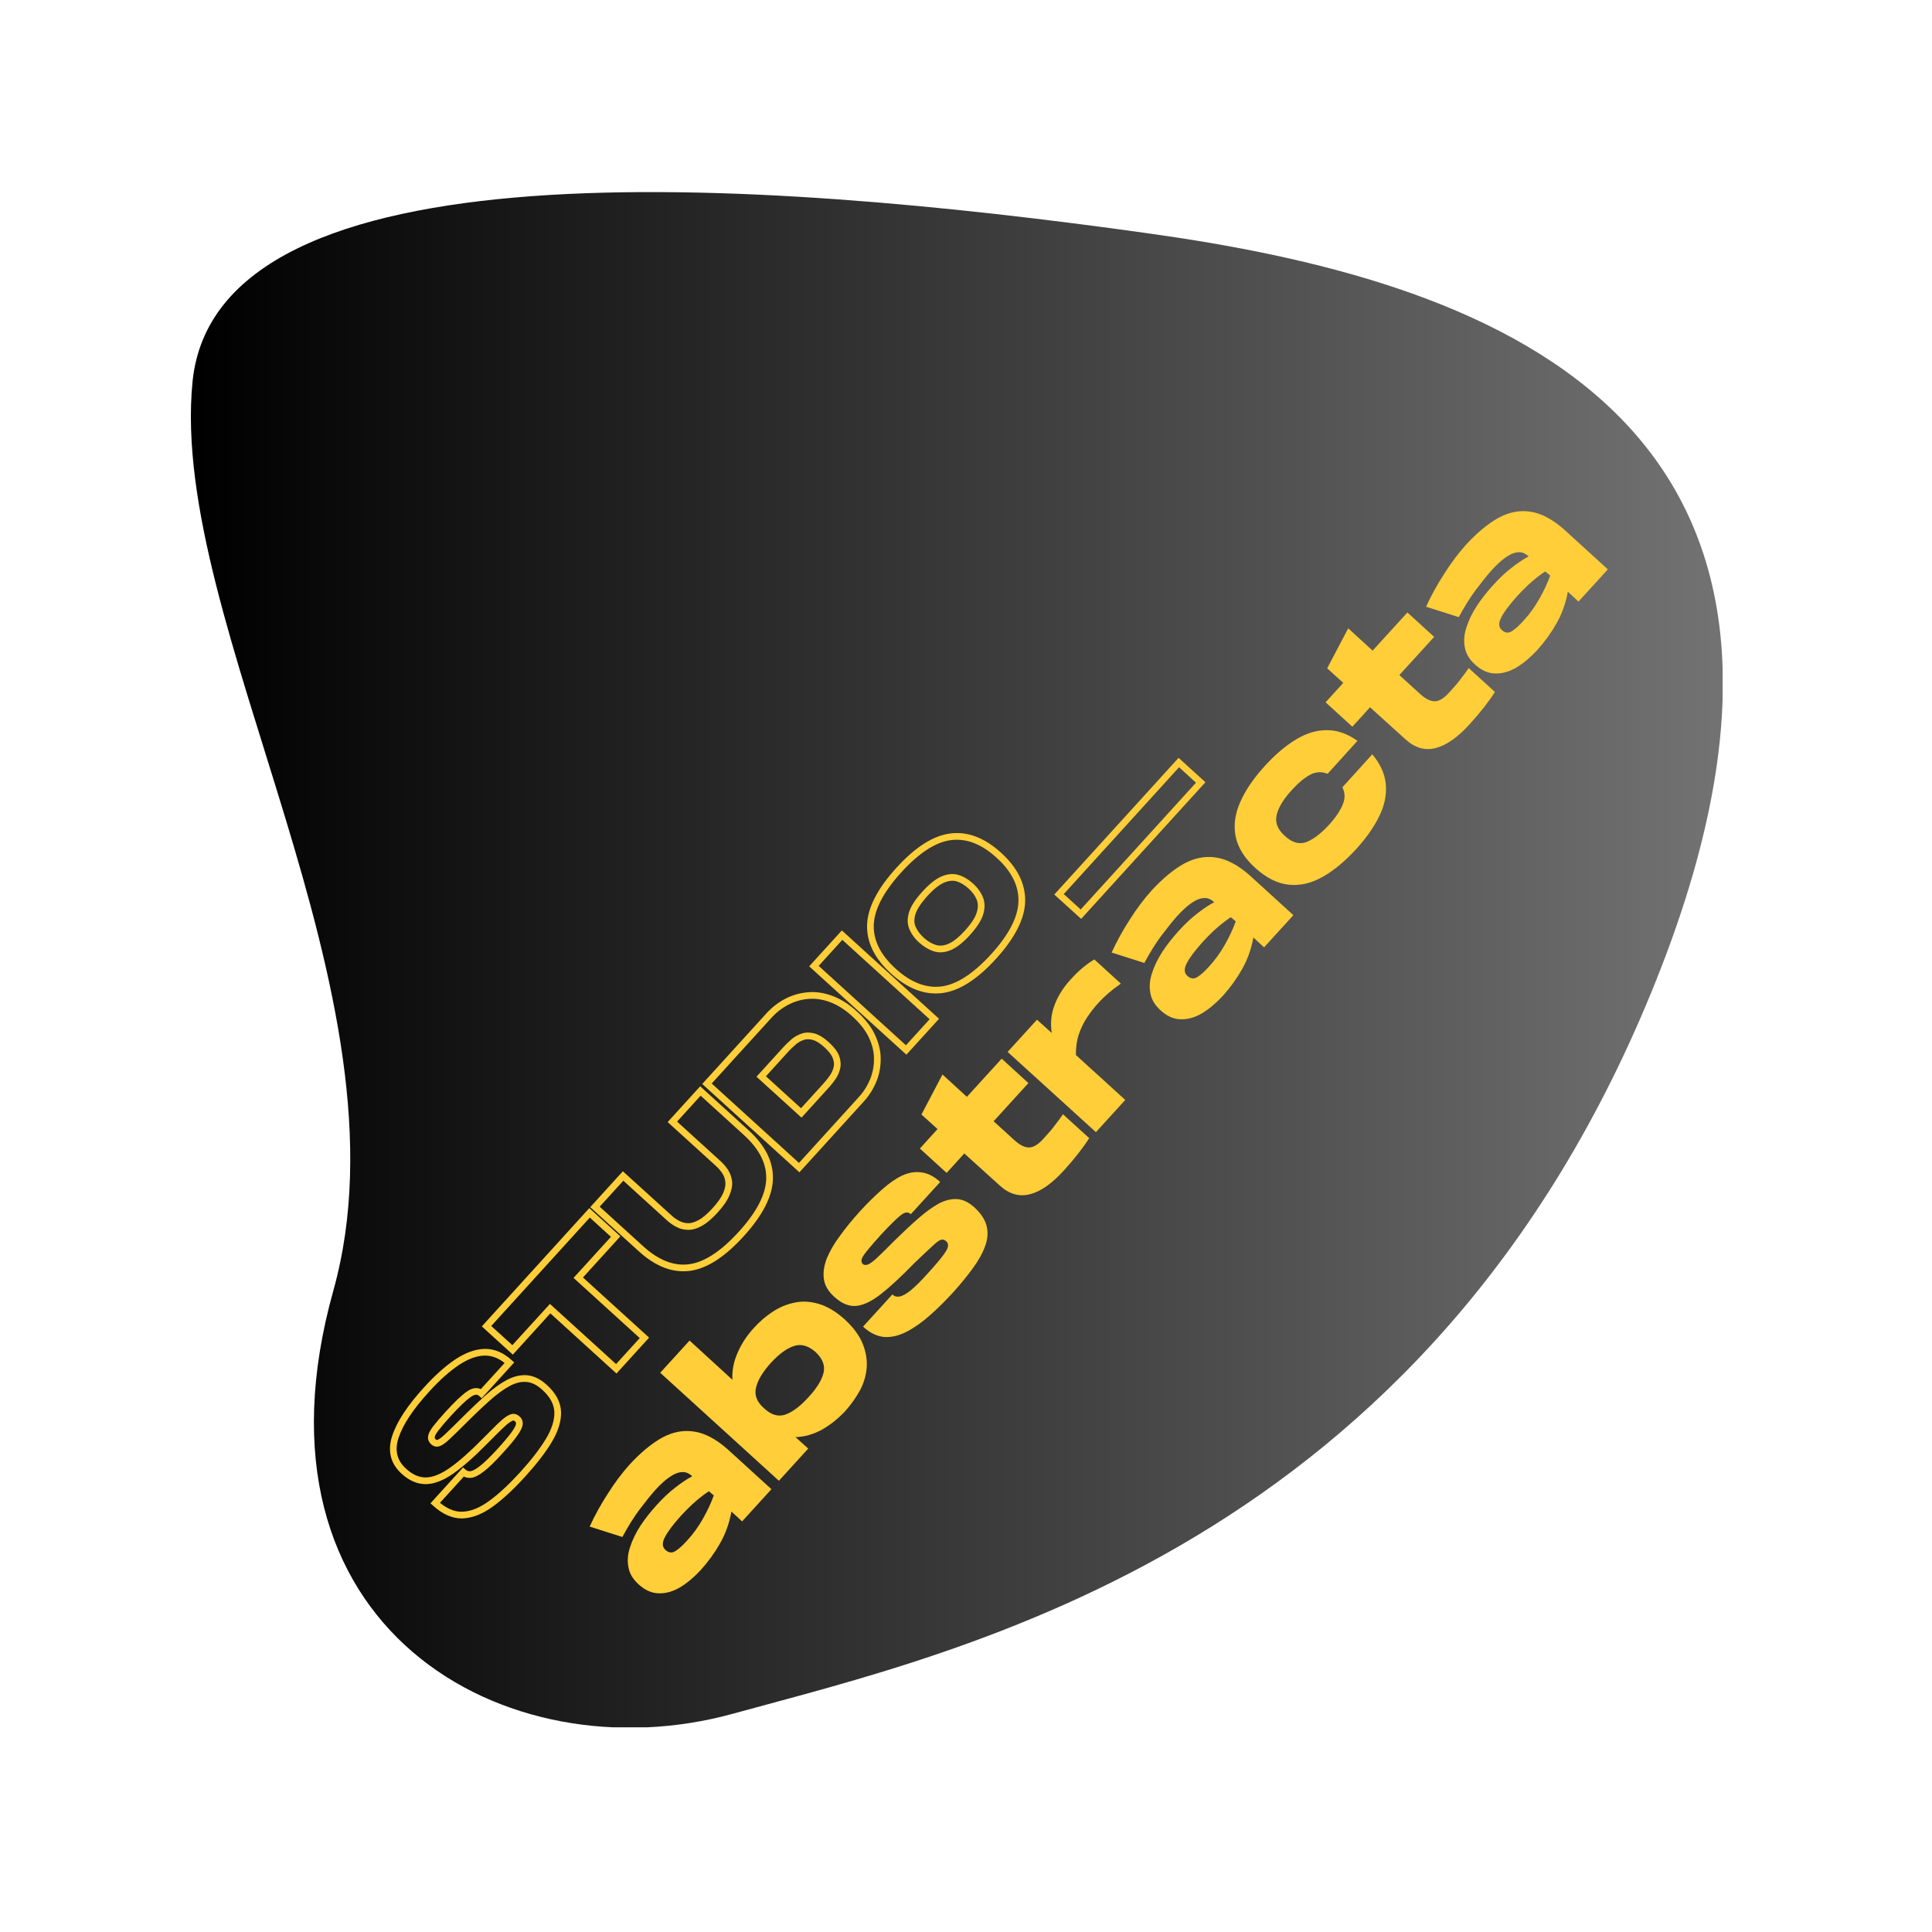 <svg version="1.0" preserveAspectRatio="xMidYMid meet" height="155" viewBox="0 0 116.25 116.25" zoomAndPan="magnify" width="155" xmlns:xlink="http://www.w3.org/1999/xlink" xmlns="http://www.w3.org/2000/svg"><defs><g></g><clipPath id="77d7ca1cef"><path clip-rule="nonzero" d="M 0.477 0.551 L 92.859 0.551 L 92.859 93 L 0.477 93 Z M 0.477 0.551"></path></clipPath><clipPath id="164c3d57a3"><path clip-rule="nonzero" d="M 58.082 3.039 C 77.73 5.781 102.383 13.398 88.719 47.82 C 75.055 82.242 46.762 88.352 33.098 92.117 C 19.434 95.883 3.387 86.93 9.059 66.652 C 14.016 48.906 -0.84 26.602 0.582 11.996 C 2.004 -2.609 34.5 -0.266 58.082 3.039 Z M 58.082 3.039"></path></clipPath><clipPath id="12cbdde6a2"><path clip-rule="nonzero" d="M 0.484 0.559 L 92.652 0.559 L 92.652 92.934 L 0.484 92.934 Z M 0.484 0.559"></path></clipPath><clipPath id="626921f1e3"><path clip-rule="nonzero" d="M 58.082 3.039 C 77.73 5.781 102.383 13.398 88.719 47.82 C 75.055 82.242 46.762 88.352 33.098 92.117 C 19.434 95.883 3.387 86.93 9.059 66.652 C 14.016 48.906 -0.84 26.602 0.582 11.996 C 2.004 -2.609 34.5 -0.266 58.082 3.039 Z M 58.082 3.039"></path></clipPath><linearGradient id="558f1d101d" y2="221.079" gradientUnits="userSpaceOnUse" x2="441" y1="221.079" gradientTransform="matrix(0.209, 0, 0, 0.209, 0.477, 0.55)" x1="0.039"><stop offset="0" stop-color="rgb(0%, 0%, 0%)" stop-opacity="1"></stop><stop offset="0.008" stop-color="rgb(0.175%, 0.175%, 0.175%)" stop-opacity="1"></stop><stop offset="0.016" stop-color="rgb(0.526%, 0.526%, 0.526%)" stop-opacity="1"></stop><stop offset="0.023" stop-color="rgb(0.879%, 0.879%, 0.879%)" stop-opacity="1"></stop><stop offset="0.031" stop-color="rgb(1.231%, 1.231%, 1.231%)" stop-opacity="1"></stop><stop offset="0.039" stop-color="rgb(1.584%, 1.584%, 1.584%)" stop-opacity="1"></stop><stop offset="0.047" stop-color="rgb(1.936%, 1.936%, 1.936%)" stop-opacity="1"></stop><stop offset="0.055" stop-color="rgb(2.289%, 2.289%, 2.289%)" stop-opacity="1"></stop><stop offset="0.062" stop-color="rgb(2.641%, 2.641%, 2.641%)" stop-opacity="1"></stop><stop offset="0.07" stop-color="rgb(2.994%, 2.994%, 2.994%)" stop-opacity="1"></stop><stop offset="0.078" stop-color="rgb(3.345%, 3.345%, 3.345%)" stop-opacity="1"></stop><stop offset="0.086" stop-color="rgb(3.697%, 3.697%, 3.697%)" stop-opacity="1"></stop><stop offset="0.094" stop-color="rgb(4.05%, 4.05%, 4.05%)" stop-opacity="1"></stop><stop offset="0.102" stop-color="rgb(4.402%, 4.402%, 4.402%)" stop-opacity="1"></stop><stop offset="0.109" stop-color="rgb(4.755%, 4.755%, 4.755%)" stop-opacity="1"></stop><stop offset="0.117" stop-color="rgb(5.107%, 5.107%, 5.107%)" stop-opacity="1"></stop><stop offset="0.125" stop-color="rgb(5.46%, 5.46%, 5.46%)" stop-opacity="1"></stop><stop offset="0.133" stop-color="rgb(5.812%, 5.812%, 5.812%)" stop-opacity="1"></stop><stop offset="0.141" stop-color="rgb(6.163%, 6.163%, 6.163%)" stop-opacity="1"></stop><stop offset="0.148" stop-color="rgb(6.516%, 6.516%, 6.516%)" stop-opacity="1"></stop><stop offset="0.156" stop-color="rgb(6.868%, 6.868%, 6.868%)" stop-opacity="1"></stop><stop offset="0.164" stop-color="rgb(7.22%, 7.22%, 7.22%)" stop-opacity="1"></stop><stop offset="0.172" stop-color="rgb(7.573%, 7.573%, 7.573%)" stop-opacity="1"></stop><stop offset="0.18" stop-color="rgb(7.925%, 7.925%, 7.925%)" stop-opacity="1"></stop><stop offset="0.188" stop-color="rgb(8.278%, 8.278%, 8.278%)" stop-opacity="1"></stop><stop offset="0.195" stop-color="rgb(8.63%, 8.63%, 8.63%)" stop-opacity="1"></stop><stop offset="0.203" stop-color="rgb(8.981%, 8.981%, 8.981%)" stop-opacity="1"></stop><stop offset="0.211" stop-color="rgb(9.334%, 9.334%, 9.334%)" stop-opacity="1"></stop><stop offset="0.219" stop-color="rgb(9.686%, 9.686%, 9.686%)" stop-opacity="1"></stop><stop offset="0.227" stop-color="rgb(10.039%, 10.039%, 10.039%)" stop-opacity="1"></stop><stop offset="0.234" stop-color="rgb(10.391%, 10.391%, 10.391%)" stop-opacity="1"></stop><stop offset="0.242" stop-color="rgb(10.744%, 10.744%, 10.744%)" stop-opacity="1"></stop><stop offset="0.25" stop-color="rgb(11.096%, 11.096%, 11.096%)" stop-opacity="1"></stop><stop offset="0.258" stop-color="rgb(11.449%, 11.449%, 11.449%)" stop-opacity="1"></stop><stop offset="0.266" stop-color="rgb(11.8%, 11.8%, 11.8%)" stop-opacity="1"></stop><stop offset="0.273" stop-color="rgb(12.152%, 12.152%, 12.152%)" stop-opacity="1"></stop><stop offset="0.281" stop-color="rgb(12.505%, 12.505%, 12.505%)" stop-opacity="1"></stop><stop offset="0.289" stop-color="rgb(12.857%, 12.857%, 12.857%)" stop-opacity="1"></stop><stop offset="0.297" stop-color="rgb(13.21%, 13.21%, 13.21%)" stop-opacity="1"></stop><stop offset="0.305" stop-color="rgb(13.562%, 13.562%, 13.562%)" stop-opacity="1"></stop><stop offset="0.312" stop-color="rgb(13.914%, 13.914%, 13.914%)" stop-opacity="1"></stop><stop offset="0.32" stop-color="rgb(14.267%, 14.267%, 14.267%)" stop-opacity="1"></stop><stop offset="0.328" stop-color="rgb(14.618%, 14.618%, 14.618%)" stop-opacity="1"></stop><stop offset="0.336" stop-color="rgb(14.97%, 14.97%, 14.97%)" stop-opacity="1"></stop><stop offset="0.344" stop-color="rgb(15.323%, 15.323%, 15.323%)" stop-opacity="1"></stop><stop offset="0.352" stop-color="rgb(15.675%, 15.675%, 15.675%)" stop-opacity="1"></stop><stop offset="0.359" stop-color="rgb(16.028%, 16.028%, 16.028%)" stop-opacity="1"></stop><stop offset="0.367" stop-color="rgb(16.38%, 16.38%, 16.38%)" stop-opacity="1"></stop><stop offset="0.375" stop-color="rgb(16.733%, 16.733%, 16.733%)" stop-opacity="1"></stop><stop offset="0.383" stop-color="rgb(17.085%, 17.085%, 17.085%)" stop-opacity="1"></stop><stop offset="0.391" stop-color="rgb(17.438%, 17.438%, 17.438%)" stop-opacity="1"></stop><stop offset="0.398" stop-color="rgb(17.789%, 17.789%, 17.789%)" stop-opacity="1"></stop><stop offset="0.406" stop-color="rgb(18.141%, 18.141%, 18.141%)" stop-opacity="1"></stop><stop offset="0.414" stop-color="rgb(18.494%, 18.494%, 18.494%)" stop-opacity="1"></stop><stop offset="0.422" stop-color="rgb(18.846%, 18.846%, 18.846%)" stop-opacity="1"></stop><stop offset="0.43" stop-color="rgb(19.199%, 19.199%, 19.199%)" stop-opacity="1"></stop><stop offset="0.438" stop-color="rgb(19.551%, 19.551%, 19.551%)" stop-opacity="1"></stop><stop offset="0.445" stop-color="rgb(19.904%, 19.904%, 19.904%)" stop-opacity="1"></stop><stop offset="0.453" stop-color="rgb(20.256%, 20.256%, 20.256%)" stop-opacity="1"></stop><stop offset="0.461" stop-color="rgb(20.607%, 20.607%, 20.607%)" stop-opacity="1"></stop><stop offset="0.469" stop-color="rgb(20.959%, 20.959%, 20.959%)" stop-opacity="1"></stop><stop offset="0.477" stop-color="rgb(21.312%, 21.312%, 21.312%)" stop-opacity="1"></stop><stop offset="0.484" stop-color="rgb(21.664%, 21.664%, 21.664%)" stop-opacity="1"></stop><stop offset="0.492" stop-color="rgb(22.017%, 22.017%, 22.017%)" stop-opacity="1"></stop><stop offset="0.5" stop-color="rgb(22.369%, 22.369%, 22.369%)" stop-opacity="1"></stop><stop offset="0.508" stop-color="rgb(22.722%, 22.722%, 22.722%)" stop-opacity="1"></stop><stop offset="0.516" stop-color="rgb(23.074%, 23.074%, 23.074%)" stop-opacity="1"></stop><stop offset="0.523" stop-color="rgb(23.425%, 23.425%, 23.425%)" stop-opacity="1"></stop><stop offset="0.531" stop-color="rgb(23.778%, 23.778%, 23.778%)" stop-opacity="1"></stop><stop offset="0.539" stop-color="rgb(24.13%, 24.13%, 24.13%)" stop-opacity="1"></stop><stop offset="0.547" stop-color="rgb(24.483%, 24.483%, 24.483%)" stop-opacity="1"></stop><stop offset="0.555" stop-color="rgb(24.835%, 24.835%, 24.835%)" stop-opacity="1"></stop><stop offset="0.562" stop-color="rgb(25.188%, 25.188%, 25.188%)" stop-opacity="1"></stop><stop offset="0.57" stop-color="rgb(25.54%, 25.54%, 25.54%)" stop-opacity="1"></stop><stop offset="0.578" stop-color="rgb(25.893%, 25.893%, 25.893%)" stop-opacity="1"></stop><stop offset="0.586" stop-color="rgb(26.244%, 26.244%, 26.244%)" stop-opacity="1"></stop><stop offset="0.594" stop-color="rgb(26.596%, 26.596%, 26.596%)" stop-opacity="1"></stop><stop offset="0.602" stop-color="rgb(26.949%, 26.949%, 26.949%)" stop-opacity="1"></stop><stop offset="0.609" stop-color="rgb(27.301%, 27.301%, 27.301%)" stop-opacity="1"></stop><stop offset="0.617" stop-color="rgb(27.654%, 27.654%, 27.654%)" stop-opacity="1"></stop><stop offset="0.625" stop-color="rgb(28.006%, 28.006%, 28.006%)" stop-opacity="1"></stop><stop offset="0.633" stop-color="rgb(28.358%, 28.358%, 28.358%)" stop-opacity="1"></stop><stop offset="0.641" stop-color="rgb(28.711%, 28.711%, 28.711%)" stop-opacity="1"></stop><stop offset="0.648" stop-color="rgb(29.062%, 29.062%, 29.062%)" stop-opacity="1"></stop><stop offset="0.656" stop-color="rgb(29.414%, 29.414%, 29.414%)" stop-opacity="1"></stop><stop offset="0.664" stop-color="rgb(29.767%, 29.767%, 29.767%)" stop-opacity="1"></stop><stop offset="0.672" stop-color="rgb(30.119%, 30.119%, 30.119%)" stop-opacity="1"></stop><stop offset="0.68" stop-color="rgb(30.472%, 30.472%, 30.472%)" stop-opacity="1"></stop><stop offset="0.688" stop-color="rgb(30.824%, 30.824%, 30.824%)" stop-opacity="1"></stop><stop offset="0.695" stop-color="rgb(31.177%, 31.177%, 31.177%)" stop-opacity="1"></stop><stop offset="0.703" stop-color="rgb(31.529%, 31.529%, 31.529%)" stop-opacity="1"></stop><stop offset="0.711" stop-color="rgb(31.882%, 31.882%, 31.882%)" stop-opacity="1"></stop><stop offset="0.719" stop-color="rgb(32.233%, 32.233%, 32.233%)" stop-opacity="1"></stop><stop offset="0.727" stop-color="rgb(32.585%, 32.585%, 32.585%)" stop-opacity="1"></stop><stop offset="0.734" stop-color="rgb(32.938%, 32.938%, 32.938%)" stop-opacity="1"></stop><stop offset="0.742" stop-color="rgb(33.29%, 33.29%, 33.29%)" stop-opacity="1"></stop><stop offset="0.75" stop-color="rgb(33.643%, 33.643%, 33.643%)" stop-opacity="1"></stop><stop offset="0.758" stop-color="rgb(33.995%, 33.995%, 33.995%)" stop-opacity="1"></stop><stop offset="0.766" stop-color="rgb(34.348%, 34.348%, 34.348%)" stop-opacity="1"></stop><stop offset="0.773" stop-color="rgb(34.7%, 34.7%, 34.7%)" stop-opacity="1"></stop><stop offset="0.781" stop-color="rgb(35.051%, 35.051%, 35.051%)" stop-opacity="1"></stop><stop offset="0.789" stop-color="rgb(35.403%, 35.403%, 35.403%)" stop-opacity="1"></stop><stop offset="0.797" stop-color="rgb(35.756%, 35.756%, 35.756%)" stop-opacity="1"></stop><stop offset="0.805" stop-color="rgb(36.108%, 36.108%, 36.108%)" stop-opacity="1"></stop><stop offset="0.812" stop-color="rgb(36.461%, 36.461%, 36.461%)" stop-opacity="1"></stop><stop offset="0.82" stop-color="rgb(36.813%, 36.813%, 36.813%)" stop-opacity="1"></stop><stop offset="0.828" stop-color="rgb(37.166%, 37.166%, 37.166%)" stop-opacity="1"></stop><stop offset="0.836" stop-color="rgb(37.518%, 37.518%, 37.518%)" stop-opacity="1"></stop><stop offset="0.844" stop-color="rgb(37.869%, 37.869%, 37.869%)" stop-opacity="1"></stop><stop offset="0.852" stop-color="rgb(38.222%, 38.222%, 38.222%)" stop-opacity="1"></stop><stop offset="0.859" stop-color="rgb(38.574%, 38.574%, 38.574%)" stop-opacity="1"></stop><stop offset="0.867" stop-color="rgb(38.927%, 38.927%, 38.927%)" stop-opacity="1"></stop><stop offset="0.875" stop-color="rgb(39.279%, 39.279%, 39.279%)" stop-opacity="1"></stop><stop offset="0.883" stop-color="rgb(39.632%, 39.632%, 39.632%)" stop-opacity="1"></stop><stop offset="0.891" stop-color="rgb(39.984%, 39.984%, 39.984%)" stop-opacity="1"></stop><stop offset="0.898" stop-color="rgb(40.337%, 40.337%, 40.337%)" stop-opacity="1"></stop><stop offset="0.906" stop-color="rgb(40.688%, 40.688%, 40.688%)" stop-opacity="1"></stop><stop offset="0.914" stop-color="rgb(41.04%, 41.04%, 41.04%)" stop-opacity="1"></stop><stop offset="0.922" stop-color="rgb(41.393%, 41.393%, 41.393%)" stop-opacity="1"></stop><stop offset="0.93" stop-color="rgb(41.745%, 41.745%, 41.745%)" stop-opacity="1"></stop><stop offset="0.938" stop-color="rgb(42.097%, 42.097%, 42.097%)" stop-opacity="1"></stop><stop offset="0.945" stop-color="rgb(42.45%, 42.45%, 42.45%)" stop-opacity="1"></stop><stop offset="0.953" stop-color="rgb(42.802%, 42.802%, 42.802%)" stop-opacity="1"></stop><stop offset="0.961" stop-color="rgb(43.155%, 43.155%, 43.155%)" stop-opacity="1"></stop><stop offset="0.969" stop-color="rgb(43.506%, 43.506%, 43.506%)" stop-opacity="1"></stop><stop offset="0.977" stop-color="rgb(43.858%, 43.858%, 43.858%)" stop-opacity="1"></stop><stop offset="0.984" stop-color="rgb(44.211%, 44.211%, 44.211%)" stop-opacity="1"></stop><stop offset="0.992" stop-color="rgb(44.563%, 44.563%, 44.563%)" stop-opacity="1"></stop><stop offset="1" stop-color="rgb(44.916%, 44.916%, 44.916%)" stop-opacity="1"></stop></linearGradient><clipPath id="dd0c5fbef7"><rect height="93" y="0" width="93" x="0"></rect></clipPath><clipPath id="671cacc820"><rect height="57" y="0" width="54" x="0"></rect></clipPath><clipPath id="5b16ea2213"><rect height="74" y="0" width="70" x="0"></rect></clipPath><clipPath id="a6b3b5a11f"><rect height="94" y="0" width="93" x="0"></rect></clipPath></defs><g transform="matrix(1, 0, 0, 1, 11, 11)"><g clip-path="url(#a6b3b5a11f)"><g clip-path="url(#77d7ca1cef)"><g clip-path="url(#164c3d57a3)"><g transform="matrix(1, 0, 0, 1, 0, 0)"><g clip-path="url(#dd0c5fbef7)"><g clip-path="url(#12cbdde6a2)"><g clip-path="url(#626921f1e3)"><path fill-rule="nonzero" d="M 0.484 0.559 L 0.484 92.934 L 92.652 92.934 L 92.652 0.559 Z M 0.484 0.559" fill="url(#558f1d101d)"></path></g></g></g></g></g></g><g transform="matrix(1, 0, 0, 1, 9, 27)"><g clip-path="url(#671cacc820)"><g fill-opacity="1" fill="#ffce38"><g transform="translate(8.005, 54.344)"><g><path d="M 3.602 -3.504 C 2.906 -2.738 2.254 -2.133 1.645 -1.691 C 1.016 -1.234 0.406 -1 -0.18 -0.98 C -0.777 -0.965 -1.371 -1.223 -1.953 -1.754 L -2.105 -1.887 L -0.141 -4.047 L 0.008 -3.914 C 0.086 -3.844 0.184 -3.812 0.301 -3.82 C 0.434 -3.836 0.625 -3.938 0.875 -4.133 C 1.145 -4.344 1.5 -4.688 1.934 -5.164 C 2.328 -5.598 2.609 -5.934 2.785 -6.176 C 2.941 -6.398 3.031 -6.562 3.043 -6.66 C 3.051 -6.723 3.035 -6.773 2.992 -6.812 C 2.953 -6.852 2.914 -6.871 2.887 -6.871 C 2.848 -6.871 2.777 -6.836 2.672 -6.766 C 2.547 -6.68 2.379 -6.539 2.172 -6.336 C 1.957 -6.129 1.68 -5.848 1.332 -5.5 C 0.543 -4.695 -0.145 -4.09 -0.723 -3.684 C -1.328 -3.262 -1.879 -3.047 -2.379 -3.043 C -2.891 -3.039 -3.375 -3.246 -3.836 -3.664 C -4.172 -3.973 -4.391 -4.316 -4.484 -4.699 C -4.578 -5.082 -4.555 -5.5 -4.406 -5.945 C -4.129 -6.797 -3.492 -7.766 -2.496 -8.859 C -1.836 -9.586 -1.207 -10.148 -0.609 -10.547 C 0.012 -10.957 0.598 -11.168 1.16 -11.18 C 1.73 -11.191 2.273 -10.965 2.785 -10.5 L 2.934 -10.363 L 0.977 -8.211 L 0.828 -8.348 C 0.77 -8.402 0.703 -8.426 0.633 -8.422 C 0.543 -8.414 0.438 -8.371 0.316 -8.285 C 0.023 -8.078 -0.383 -7.691 -0.902 -7.121 C -1.23 -6.762 -1.469 -6.477 -1.625 -6.27 C -1.766 -6.086 -1.84 -5.953 -1.848 -5.871 C -1.855 -5.824 -1.836 -5.777 -1.793 -5.738 C -1.754 -5.703 -1.715 -5.695 -1.672 -5.711 C -1.582 -5.738 -1.438 -5.848 -1.234 -6.035 C -1.016 -6.242 -0.691 -6.555 -0.27 -6.977 C 0.258 -7.508 0.746 -7.969 1.191 -8.367 C 1.645 -8.773 2.07 -9.082 2.473 -9.301 C 2.895 -9.527 3.305 -9.625 3.703 -9.594 C 4.109 -9.559 4.508 -9.367 4.902 -9.008 C 5.453 -8.508 5.734 -7.969 5.754 -7.387 C 5.77 -6.82 5.578 -6.211 5.188 -5.562 C 4.809 -4.934 4.277 -4.246 3.602 -3.504 Z M 3.305 -3.773 C 3.965 -4.5 4.477 -5.164 4.844 -5.77 C 5.195 -6.352 5.363 -6.887 5.352 -7.375 C 5.336 -7.84 5.098 -8.289 4.633 -8.711 C 4.309 -9.008 3.988 -9.168 3.672 -9.191 C 3.352 -9.219 3.016 -9.137 2.66 -8.945 C 2.289 -8.746 1.887 -8.453 1.457 -8.066 C 1.02 -7.676 0.539 -7.219 0.016 -6.695 C -0.41 -6.27 -0.738 -5.949 -0.961 -5.742 C -1.207 -5.512 -1.402 -5.375 -1.547 -5.328 C -1.738 -5.266 -1.91 -5.301 -2.062 -5.441 C -2.207 -5.574 -2.27 -5.734 -2.246 -5.922 C -2.227 -6.074 -2.129 -6.27 -1.949 -6.512 C -1.785 -6.727 -1.535 -7.02 -1.199 -7.391 C -0.66 -7.984 -0.23 -8.391 0.086 -8.613 C 0.27 -8.742 0.445 -8.812 0.609 -8.82 C 0.793 -8.832 0.953 -8.773 1.098 -8.645 L 0.961 -8.496 L 0.812 -8.633 L 2.5 -10.488 L 2.648 -10.352 L 2.512 -10.203 C 2.082 -10.594 1.633 -10.785 1.168 -10.777 C 0.684 -10.77 0.168 -10.582 -0.387 -10.215 C -0.957 -9.832 -1.562 -9.293 -2.199 -8.59 C -3.156 -7.539 -3.766 -6.617 -4.027 -5.82 C -4.148 -5.445 -4.172 -5.105 -4.094 -4.797 C -4.02 -4.492 -3.844 -4.215 -3.566 -3.965 C -3.184 -3.613 -2.789 -3.441 -2.383 -3.445 C -1.965 -3.449 -1.492 -3.637 -0.953 -4.012 C -0.395 -4.402 0.273 -4.992 1.047 -5.781 C 1.395 -6.133 1.676 -6.414 1.891 -6.625 C 2.117 -6.844 2.301 -7 2.449 -7.102 C 2.621 -7.215 2.77 -7.273 2.891 -7.273 C 3.023 -7.27 3.148 -7.215 3.262 -7.109 C 3.41 -6.977 3.469 -6.805 3.441 -6.605 C 3.418 -6.438 3.309 -6.219 3.109 -5.945 C 2.93 -5.688 2.637 -5.34 2.23 -4.895 C 1.781 -4.398 1.41 -4.039 1.121 -3.816 C 0.809 -3.57 0.547 -3.441 0.336 -3.422 C 0.102 -3.402 -0.098 -3.465 -0.262 -3.617 L -0.125 -3.766 L 0.023 -3.629 L -1.672 -1.766 L -1.82 -1.902 L -1.684 -2.051 C -1.18 -1.59 -0.684 -1.367 -0.191 -1.383 C 0.312 -1.398 0.848 -1.609 1.41 -2.02 C 1.996 -2.441 2.625 -3.027 3.305 -3.773 Z M 3.305 -3.773"></path></g></g></g><g fill-opacity="1" fill="#ffce38"><g transform="translate(14.702, 46.978)"><g><path d="M 2.242 -2.469 L -1.734 -6.086 L -1.602 -6.234 L -1.453 -6.102 L -3.844 -3.469 L -5.711 -5.168 L 0.758 -12.285 L 2.625 -10.586 L 0.242 -7.965 L 0.094 -8.098 L 0.227 -8.246 L 4.355 -4.492 L 2.391 -2.332 Z M 2.516 -2.766 L 2.379 -2.617 L 2.23 -2.75 L 3.926 -4.613 L 4.074 -4.48 L 3.938 -4.332 L -0.191 -8.086 L 2.195 -10.707 L 2.344 -10.57 L 2.207 -10.422 L 0.637 -11.852 L 0.773 -12 L 0.922 -11.863 L -5.277 -5.047 L -5.426 -5.18 L -5.293 -5.328 L -3.723 -3.902 L -3.859 -3.754 L -4.008 -3.891 L -1.613 -6.52 Z M 2.516 -2.766"></path></g></g></g><g fill-opacity="1" fill="#ffce38"><g transform="translate(21.154, 39.883)"><g><path d="M 3.594 -3.496 C 2.453 -2.238 1.367 -1.543 0.348 -1.414 C -0.688 -1.281 -1.711 -1.676 -2.723 -2.598 L -5.641 -5.246 L -3.676 -7.406 L -0.758 -4.758 C -0.609 -4.617 -0.445 -4.504 -0.27 -4.414 C -0.109 -4.328 0.066 -4.285 0.258 -4.281 C 0.449 -4.281 0.66 -4.348 0.895 -4.477 C 1.145 -4.617 1.422 -4.855 1.727 -5.191 C 2.035 -5.531 2.246 -5.832 2.359 -6.094 C 2.469 -6.348 2.512 -6.566 2.492 -6.758 C 2.473 -6.949 2.414 -7.121 2.316 -7.27 C 2.207 -7.438 2.078 -7.586 1.934 -7.719 L -0.98 -10.367 L 0.977 -12.52 L 3.891 -9.871 C 4.898 -8.953 5.387 -7.973 5.352 -6.926 C 5.32 -5.891 4.734 -4.746 3.594 -3.496 Z M 3.297 -3.766 C 4.371 -4.945 4.922 -6.004 4.949 -6.938 C 4.98 -7.863 4.535 -8.738 3.621 -9.574 L 0.855 -12.09 L 0.988 -12.238 L 1.137 -12.102 L -0.551 -10.246 L -0.699 -10.383 L -0.562 -10.531 L 2.203 -8.016 C 2.375 -7.859 2.523 -7.684 2.652 -7.492 C 2.785 -7.285 2.867 -7.055 2.895 -6.797 C 2.922 -6.539 2.863 -6.25 2.727 -5.934 C 2.598 -5.629 2.363 -5.293 2.023 -4.922 C 1.688 -4.551 1.379 -4.289 1.094 -4.129 C 0.797 -3.961 0.516 -3.879 0.254 -3.883 C -0.004 -3.883 -0.238 -3.941 -0.457 -4.059 C -0.664 -4.164 -0.852 -4.297 -1.027 -4.457 L -3.797 -6.977 L -3.66 -7.125 L -3.512 -6.988 L -5.207 -5.125 L -5.355 -5.262 L -5.219 -5.41 L -2.453 -2.895 C -1.531 -2.055 -0.613 -1.695 0.297 -1.812 C 1.219 -1.93 2.219 -2.582 3.297 -3.766 Z M 3.297 -3.766"></path></g></g></g><g fill-opacity="1" fill="#ffce38"><g transform="translate(27.894, 32.47)"><g><path d="M 0.059 -0.066 L -5.641 -5.246 L -1.777 -9.496 C -1.449 -9.855 -1.074 -10.145 -0.656 -10.367 C -0.238 -10.586 0.215 -10.719 0.695 -10.762 C 1.176 -10.809 1.672 -10.738 2.18 -10.551 C 2.684 -10.367 3.18 -10.055 3.668 -9.609 C 4.156 -9.164 4.52 -8.699 4.75 -8.215 C 4.98 -7.727 5.098 -7.242 5.098 -6.758 C 5.102 -6.277 5.012 -5.816 4.832 -5.375 C 4.652 -4.938 4.398 -4.539 4.07 -4.18 L 0.207 0.07 Z M 0.328 -0.363 L 0.195 -0.215 L 0.047 -0.348 L 3.773 -4.449 C 4.07 -4.773 4.297 -5.133 4.461 -5.527 C 4.617 -5.918 4.699 -6.328 4.695 -6.758 C 4.695 -7.18 4.594 -7.609 4.387 -8.043 C 4.18 -8.48 3.848 -8.902 3.398 -9.312 C 2.945 -9.723 2.496 -10.008 2.039 -10.176 C 1.59 -10.34 1.152 -10.402 0.73 -10.363 C 0.305 -10.324 -0.098 -10.207 -0.469 -10.008 C -0.848 -9.812 -1.184 -9.551 -1.48 -9.223 L -5.207 -5.125 L -5.355 -5.262 L -5.219 -5.41 Z M 0.172 -3.641 L 1.648 -5.266 C 1.793 -5.422 1.922 -5.586 2.043 -5.762 C 2.152 -5.922 2.23 -6.09 2.27 -6.27 C 2.305 -6.434 2.289 -6.609 2.215 -6.801 C 2.141 -7 1.973 -7.219 1.711 -7.457 C 1.449 -7.695 1.215 -7.84 1.012 -7.898 C 0.812 -7.953 0.637 -7.953 0.473 -7.898 C 0.301 -7.844 0.141 -7.75 -0.008 -7.625 C -0.168 -7.492 -0.32 -7.344 -0.465 -7.188 L -1.941 -5.562 L -2.09 -5.695 L -1.957 -5.844 L 0.453 -3.652 L 0.32 -3.504 Z M 0.332 -3.223 L -2.375 -5.684 L -0.762 -7.457 C -0.605 -7.629 -0.441 -7.785 -0.27 -7.934 C -0.082 -8.094 0.125 -8.207 0.352 -8.281 C 0.586 -8.359 0.844 -8.359 1.117 -8.285 C 1.383 -8.211 1.672 -8.035 1.98 -7.754 C 2.289 -7.473 2.492 -7.203 2.594 -6.945 C 2.691 -6.68 2.715 -6.422 2.66 -6.18 C 2.609 -5.949 2.516 -5.734 2.375 -5.531 C 2.242 -5.344 2.102 -5.164 1.945 -4.996 L 0.469 -3.371 Z M 0.332 -3.223"></path></g></g></g><g fill-opacity="1" fill="#ffce38"><g transform="translate(34.331, 25.391)"><g><path d="M -5.641 -5.246 L -3.676 -7.406 L 2.172 -2.09 L 0.207 0.07 Z M -5.07 -5.273 L 0.18 -0.496 L 1.605 -2.062 L -3.648 -6.84 Z M -5.07 -5.273"></path></g></g></g><g fill-opacity="1" fill="#ffce38"><g transform="translate(36.415, 23.099)"><g><path d="M 3.523 -3.414 C 2.379 -2.156 1.293 -1.469 0.262 -1.344 C -0.781 -1.219 -1.797 -1.609 -2.797 -2.516 C -3.785 -3.418 -4.27 -4.391 -4.242 -5.438 C -4.211 -6.473 -3.625 -7.617 -2.484 -8.875 C -1.344 -10.129 -0.262 -10.82 0.77 -10.949 C 1.812 -11.078 2.828 -10.691 3.82 -9.789 C 4.809 -8.891 5.293 -7.91 5.27 -6.859 C 5.242 -5.816 4.66 -4.668 3.523 -3.414 Z M 3.227 -3.688 C 4.297 -4.863 4.844 -5.926 4.867 -6.867 C 4.891 -7.801 4.449 -8.676 3.547 -9.492 C 2.648 -10.312 1.738 -10.664 0.82 -10.551 C -0.113 -10.434 -1.113 -9.785 -2.188 -8.605 C -3.262 -7.422 -3.812 -6.363 -3.84 -5.426 C -3.863 -4.504 -3.426 -3.633 -2.523 -2.812 C -1.617 -1.988 -0.707 -1.633 0.215 -1.742 C 1.145 -1.855 2.148 -2.504 3.227 -3.688 Z M 1.656 -5.113 C 2.027 -5.523 2.262 -5.883 2.355 -6.191 C 2.445 -6.48 2.445 -6.738 2.355 -6.965 C 2.258 -7.203 2.094 -7.43 1.863 -7.637 C 1.629 -7.848 1.395 -7.992 1.148 -8.066 C 0.926 -8.133 0.672 -8.109 0.395 -7.992 C 0.102 -7.867 -0.238 -7.598 -0.617 -7.18 C -0.992 -6.766 -1.227 -6.41 -1.328 -6.105 C -1.418 -5.82 -1.422 -5.57 -1.328 -5.352 C -1.227 -5.113 -1.062 -4.887 -0.832 -4.676 C -0.598 -4.465 -0.359 -4.32 -0.109 -4.242 C 0.121 -4.168 0.375 -4.191 0.652 -4.309 C 0.945 -4.434 1.281 -4.703 1.656 -5.113 Z M 1.953 -4.844 C 1.539 -4.387 1.156 -4.086 0.809 -3.938 C 0.441 -3.781 0.094 -3.754 -0.23 -3.859 C -0.535 -3.957 -0.824 -4.129 -1.102 -4.379 C -1.379 -4.629 -1.574 -4.902 -1.699 -5.195 C -1.828 -5.504 -1.832 -5.852 -1.711 -6.23 C -1.594 -6.59 -1.328 -6.996 -0.914 -7.449 C -0.496 -7.91 -0.109 -8.215 0.238 -8.363 C 0.605 -8.52 0.949 -8.547 1.266 -8.449 C 1.566 -8.359 1.855 -8.188 2.133 -7.934 C 2.41 -7.684 2.605 -7.41 2.727 -7.113 C 2.852 -6.801 2.859 -6.457 2.742 -6.074 C 2.629 -5.711 2.367 -5.301 1.953 -4.844 Z M 1.953 -4.844"></path></g></g></g><g fill-opacity="1" fill="#ffce38"><g transform="translate(43.011, 15.845)"><g><path d="M 0.426 -0.02 L 7.906 -8.246 L 9.52 -6.777 L 2.043 1.445 Z M 0.996 -0.047 L 2.016 0.879 L 8.953 -6.75 L 7.934 -7.68 Z M 0.996 -0.047"></path></g></g></g></g></g><g transform="matrix(1, 0, 0, 1, 20, 15)"><g clip-path="url(#5b16ea2213)"><g fill-opacity="1" fill="#ffce38"><g transform="translate(8.809, 70.872)"><g><path d="M 2.359 -2.406 C 1.953 -1.969 1.535 -1.617 1.109 -1.359 C 0.68 -1.109 0.254 -0.988 -0.172 -1 C -0.598 -1.008 -1.004 -1.191 -1.391 -1.547 C -1.734 -1.859 -1.938 -2.207 -2 -2.594 C -2.07 -2.977 -2.035 -3.379 -1.891 -3.797 C -1.754 -4.223 -1.547 -4.648 -1.266 -5.078 C -0.984 -5.504 -0.66 -5.914 -0.297 -6.312 C 0.078 -6.727 0.441 -7.07 0.797 -7.344 C 1.148 -7.625 1.5 -7.859 1.844 -8.047 C 1.664 -8.211 1.477 -8.297 1.281 -8.297 C 1.082 -8.297 0.883 -8.238 0.688 -8.125 C 0.5 -8.02 0.312 -7.883 0.125 -7.719 C -0.062 -7.551 -0.238 -7.375 -0.406 -7.188 C -0.707 -6.844 -1.023 -6.445 -1.359 -6 C -1.691 -5.551 -2.023 -5.016 -2.359 -4.391 L -4.328 -5.016 C -4.016 -5.703 -3.648 -6.363 -3.234 -7 C -2.828 -7.645 -2.395 -8.223 -1.938 -8.734 C -1.27 -9.461 -0.617 -10.004 0.016 -10.359 C 0.66 -10.711 1.305 -10.836 1.953 -10.734 C 2.598 -10.641 3.27 -10.285 3.969 -9.672 L 6.609 -7.266 L 4.844 -5.328 L 4.203 -5.922 C 4.078 -5.234 3.852 -4.602 3.531 -4.031 C 3.207 -3.457 2.816 -2.914 2.359 -2.406 Z M 1.547 -4.188 C 1.891 -4.562 2.203 -4.992 2.484 -5.484 C 2.766 -5.984 2.984 -6.453 3.141 -6.891 L 2.844 -7.141 C 2.613 -6.992 2.352 -6.797 2.062 -6.547 C 1.781 -6.305 1.473 -6.004 1.141 -5.641 C 0.672 -5.117 0.352 -4.691 0.188 -4.359 C 0.02 -4.035 0.035 -3.785 0.234 -3.609 C 0.422 -3.441 0.613 -3.414 0.812 -3.531 C 1.02 -3.656 1.266 -3.875 1.547 -4.188 Z M 1.547 -4.188"></path></g></g></g><g fill-opacity="1" fill="#ffce38"><g transform="translate(15.648, 63.35)"><g><path d="M 4.219 -4.453 C 3.789 -3.992 3.32 -3.617 2.812 -3.328 C 2.301 -3.047 1.77 -2.895 1.219 -2.875 L 1.984 -2.188 L 0.219 -0.25 L -6.922 -6.75 L -5.156 -8.688 L -2.578 -6.328 C -2.609 -6.879 -2.504 -7.422 -2.266 -7.953 C -2.035 -8.492 -1.707 -8.992 -1.281 -9.453 C -0.945 -9.828 -0.57 -10.148 -0.156 -10.422 C 0.258 -10.691 0.695 -10.875 1.156 -10.969 C 1.625 -11.07 2.113 -11.047 2.625 -10.891 C 3.133 -10.742 3.656 -10.43 4.188 -9.953 C 4.707 -9.473 5.066 -8.984 5.266 -8.484 C 5.461 -7.992 5.539 -7.508 5.5 -7.031 C 5.457 -6.551 5.316 -6.094 5.078 -5.656 C 4.836 -5.227 4.551 -4.828 4.219 -4.453 Z M 2 -5.281 C 2.5 -5.82 2.801 -6.312 2.906 -6.75 C 3.008 -7.188 2.848 -7.602 2.422 -8 C 1.984 -8.383 1.551 -8.504 1.125 -8.359 C 0.695 -8.223 0.234 -7.883 -0.266 -7.344 C -0.754 -6.801 -1.051 -6.305 -1.156 -5.859 C -1.27 -5.41 -1.109 -4.992 -0.672 -4.609 C -0.242 -4.211 0.18 -4.086 0.609 -4.234 C 1.047 -4.391 1.508 -4.738 2 -5.281 Z M 2 -5.281"></path></g></g></g><g fill-opacity="1" fill="#ffce38"><g transform="translate(22.634, 55.667)"><g><path d="M 3.734 -3.922 C 3.266 -3.41 2.797 -2.945 2.328 -2.531 C 1.859 -2.113 1.395 -1.785 0.938 -1.547 C 0.477 -1.305 0.031 -1.195 -0.406 -1.219 C -0.852 -1.25 -1.285 -1.457 -1.703 -1.844 L 0.062 -3.781 C 0.176 -3.664 0.32 -3.625 0.5 -3.656 C 0.676 -3.688 0.898 -3.812 1.172 -4.031 C 1.453 -4.258 1.805 -4.613 2.234 -5.094 C 2.641 -5.539 2.93 -5.883 3.109 -6.125 C 3.297 -6.375 3.395 -6.555 3.406 -6.672 C 3.426 -6.797 3.391 -6.898 3.297 -6.984 C 3.191 -7.078 3.082 -7.102 2.969 -7.062 C 2.863 -7.031 2.691 -6.898 2.453 -6.672 C 2.211 -6.453 1.852 -6.113 1.375 -5.656 C 0.613 -4.875 -0.039 -4.266 -0.594 -3.828 C -1.145 -3.391 -1.641 -3.145 -2.078 -3.094 C -2.523 -3.039 -2.973 -3.219 -3.422 -3.625 C -3.797 -3.957 -4.008 -4.32 -4.062 -4.719 C -4.113 -5.113 -4.051 -5.531 -3.875 -5.969 C -3.695 -6.406 -3.43 -6.859 -3.078 -7.328 C -2.734 -7.805 -2.336 -8.289 -1.891 -8.781 C -1.441 -9.27 -1.004 -9.703 -0.578 -10.078 C -0.16 -10.453 0.238 -10.734 0.625 -10.922 C 1.02 -11.109 1.41 -11.176 1.797 -11.125 C 2.18 -11.082 2.562 -10.891 2.938 -10.547 L 1.172 -8.609 C 1.004 -8.766 0.797 -8.738 0.547 -8.531 C 0.297 -8.332 -0.082 -7.957 -0.594 -7.406 C -0.957 -7.008 -1.234 -6.691 -1.422 -6.453 C -1.617 -6.223 -1.738 -6.047 -1.781 -5.922 C -1.82 -5.797 -1.801 -5.691 -1.719 -5.609 C -1.645 -5.547 -1.547 -5.535 -1.422 -5.578 C -1.297 -5.617 -1.109 -5.754 -0.859 -5.984 C -0.617 -6.211 -0.258 -6.566 0.219 -7.047 C 0.719 -7.535 1.18 -7.969 1.609 -8.344 C 2.047 -8.727 2.453 -9.023 2.828 -9.234 C 3.211 -9.441 3.582 -9.535 3.938 -9.516 C 4.289 -9.504 4.645 -9.336 5 -9.016 C 5.395 -8.648 5.641 -8.273 5.734 -7.891 C 5.828 -7.504 5.797 -7.102 5.641 -6.688 C 5.492 -6.27 5.25 -5.828 4.906 -5.359 C 4.57 -4.898 4.18 -4.422 3.734 -3.922 Z M 3.734 -3.922"></path></g></g></g><g fill-opacity="1" fill="#ffce38"><g transform="translate(29.522, 48.092)"><g><path d="M 3.484 -3.656 C 2.773 -2.875 2.098 -2.398 1.453 -2.234 C 0.805 -2.066 0.195 -2.242 -0.375 -2.766 L -2.5 -4.688 L -3.562 -3.516 L -5.172 -4.984 L -4.109 -6.156 L -5.078 -7.031 L -3.812 -9.438 L -2.344 -8.094 L -0.25 -10.391 L 1.359 -8.922 L -0.734 -6.625 L 0.5 -5.5 C 0.832 -5.195 1.129 -5.047 1.391 -5.047 C 1.66 -5.047 1.957 -5.227 2.281 -5.594 C 2.426 -5.75 2.555 -5.895 2.672 -6.031 C 2.785 -6.164 2.898 -6.312 3.016 -6.469 C 3.141 -6.625 3.281 -6.816 3.438 -7.047 L 5.016 -5.609 C 4.641 -5.016 4.129 -4.363 3.484 -3.656 Z M 3.484 -3.656"></path></g></g></g><g fill-opacity="1" fill="#ffce38"><g transform="translate(34.723, 42.373)"><g><path d="M 0.219 -0.25 L -5.094 -5.078 L -3.328 -7.016 L -2.438 -6.219 C -2.531 -6.812 -2.473 -7.375 -2.266 -7.906 C -2.066 -8.438 -1.758 -8.93 -1.344 -9.391 C -1.062 -9.703 -0.801 -9.957 -0.562 -10.156 C -0.32 -10.352 -0.094 -10.516 0.125 -10.641 L 1.719 -9.188 C 1.176 -8.812 0.723 -8.422 0.359 -8.016 C 0.117 -7.754 -0.102 -7.469 -0.312 -7.156 C -0.52 -6.844 -0.688 -6.5 -0.812 -6.125 C -0.938 -5.75 -0.992 -5.336 -0.984 -4.891 L 1.984 -2.188 Z M 0.219 -0.25"></path></g></g></g><g fill-opacity="1" fill="#ffce38"><g transform="translate(40.215, 36.332)"><g><path d="M 2.359 -2.406 C 1.953 -1.969 1.535 -1.617 1.109 -1.359 C 0.68 -1.109 0.254 -0.988 -0.172 -1 C -0.598 -1.008 -1.004 -1.191 -1.391 -1.547 C -1.734 -1.859 -1.938 -2.207 -2 -2.594 C -2.07 -2.977 -2.035 -3.379 -1.891 -3.797 C -1.754 -4.223 -1.547 -4.648 -1.266 -5.078 C -0.984 -5.504 -0.66 -5.914 -0.297 -6.312 C 0.078 -6.727 0.441 -7.07 0.797 -7.344 C 1.148 -7.625 1.5 -7.859 1.844 -8.047 C 1.664 -8.211 1.477 -8.297 1.281 -8.297 C 1.082 -8.297 0.883 -8.238 0.688 -8.125 C 0.5 -8.02 0.312 -7.883 0.125 -7.719 C -0.062 -7.551 -0.238 -7.375 -0.406 -7.188 C -0.707 -6.844 -1.023 -6.445 -1.359 -6 C -1.691 -5.551 -2.023 -5.016 -2.359 -4.391 L -4.328 -5.016 C -4.016 -5.703 -3.648 -6.363 -3.234 -7 C -2.828 -7.645 -2.395 -8.223 -1.938 -8.734 C -1.27 -9.461 -0.617 -10.004 0.016 -10.359 C 0.66 -10.711 1.305 -10.836 1.953 -10.734 C 2.598 -10.641 3.27 -10.285 3.969 -9.672 L 6.609 -7.266 L 4.844 -5.328 L 4.203 -5.922 C 4.078 -5.234 3.852 -4.602 3.531 -4.031 C 3.207 -3.457 2.816 -2.914 2.359 -2.406 Z M 1.547 -4.188 C 1.891 -4.562 2.203 -4.992 2.484 -5.484 C 2.766 -5.984 2.984 -6.453 3.141 -6.891 L 2.844 -7.141 C 2.613 -6.992 2.352 -6.797 2.062 -6.547 C 1.781 -6.305 1.473 -6.004 1.141 -5.641 C 0.672 -5.117 0.352 -4.691 0.188 -4.359 C 0.02 -4.035 0.035 -3.785 0.234 -3.609 C 0.422 -3.441 0.613 -3.414 0.812 -3.531 C 1.02 -3.656 1.266 -3.875 1.547 -4.188 Z M 1.547 -4.188"></path></g></g></g><g fill-opacity="1" fill="#ffce38"><g transform="translate(47.055, 28.81)"><g><path d="M 3.547 -3.719 C 2.867 -2.977 2.188 -2.414 1.5 -2.031 C 0.82 -1.656 0.148 -1.504 -0.516 -1.578 C -1.191 -1.648 -1.859 -1.984 -2.516 -2.578 C -3.172 -3.172 -3.566 -3.801 -3.703 -4.469 C -3.836 -5.133 -3.75 -5.82 -3.438 -6.531 C -3.125 -7.25 -2.629 -7.977 -1.953 -8.719 C -1.328 -9.406 -0.703 -9.938 -0.078 -10.312 C 0.535 -10.688 1.148 -10.875 1.766 -10.875 C 2.391 -10.883 3.008 -10.672 3.625 -10.234 L 1.828 -8.25 C 1.473 -8.395 1.117 -8.375 0.766 -8.188 C 0.422 -8 0.051 -7.688 -0.344 -7.25 C -0.832 -6.719 -1.129 -6.227 -1.234 -5.781 C -1.348 -5.332 -1.188 -4.91 -0.75 -4.516 C -0.312 -4.109 0.117 -3.984 0.547 -4.141 C 0.973 -4.305 1.43 -4.656 1.922 -5.188 C 2.316 -5.625 2.586 -6.023 2.734 -6.391 C 2.891 -6.754 2.883 -7.102 2.719 -7.438 L 4.516 -9.422 C 4.992 -8.859 5.266 -8.266 5.328 -7.641 C 5.391 -7.023 5.266 -6.391 4.953 -5.734 C 4.641 -5.078 4.172 -4.406 3.547 -3.719 Z M 3.547 -3.719"></path></g></g></g><g fill-opacity="1" fill="#ffce38"><g transform="translate(53.935, 21.244)"><g><path d="M 3.484 -3.656 C 2.773 -2.875 2.098 -2.398 1.453 -2.234 C 0.805 -2.066 0.195 -2.242 -0.375 -2.766 L -2.5 -4.688 L -3.562 -3.516 L -5.172 -4.984 L -4.109 -6.156 L -5.078 -7.031 L -3.812 -9.438 L -2.344 -8.094 L -0.25 -10.391 L 1.359 -8.922 L -0.734 -6.625 L 0.5 -5.5 C 0.832 -5.195 1.129 -5.047 1.391 -5.047 C 1.66 -5.047 1.957 -5.227 2.281 -5.594 C 2.426 -5.75 2.555 -5.895 2.672 -6.031 C 2.785 -6.164 2.898 -6.312 3.016 -6.469 C 3.141 -6.625 3.281 -6.816 3.438 -7.047 L 5.016 -5.609 C 4.641 -5.016 4.129 -4.363 3.484 -3.656 Z M 3.484 -3.656"></path></g></g></g><g fill-opacity="1" fill="#ffce38"><g transform="translate(59.136, 15.524)"><g><path d="M 2.359 -2.406 C 1.953 -1.969 1.535 -1.617 1.109 -1.359 C 0.68 -1.109 0.254 -0.988 -0.172 -1 C -0.598 -1.008 -1.004 -1.191 -1.391 -1.547 C -1.734 -1.859 -1.938 -2.207 -2 -2.594 C -2.07 -2.977 -2.035 -3.379 -1.891 -3.797 C -1.754 -4.223 -1.547 -4.648 -1.266 -5.078 C -0.984 -5.504 -0.66 -5.914 -0.297 -6.312 C 0.078 -6.727 0.441 -7.07 0.797 -7.344 C 1.148 -7.625 1.5 -7.859 1.844 -8.047 C 1.664 -8.211 1.477 -8.297 1.281 -8.297 C 1.082 -8.297 0.883 -8.238 0.688 -8.125 C 0.5 -8.02 0.312 -7.883 0.125 -7.719 C -0.062 -7.551 -0.238 -7.375 -0.406 -7.188 C -0.707 -6.844 -1.023 -6.445 -1.359 -6 C -1.691 -5.551 -2.023 -5.016 -2.359 -4.391 L -4.328 -5.016 C -4.016 -5.703 -3.648 -6.363 -3.234 -7 C -2.828 -7.645 -2.395 -8.223 -1.938 -8.734 C -1.27 -9.461 -0.617 -10.004 0.016 -10.359 C 0.66 -10.711 1.305 -10.836 1.953 -10.734 C 2.598 -10.641 3.27 -10.285 3.969 -9.672 L 6.609 -7.266 L 4.844 -5.328 L 4.203 -5.922 C 4.078 -5.234 3.852 -4.602 3.531 -4.031 C 3.207 -3.457 2.816 -2.914 2.359 -2.406 Z M 1.547 -4.188 C 1.891 -4.562 2.203 -4.992 2.484 -5.484 C 2.766 -5.984 2.984 -6.453 3.141 -6.891 L 2.844 -7.141 C 2.613 -6.992 2.352 -6.797 2.062 -6.547 C 1.781 -6.305 1.473 -6.004 1.141 -5.641 C 0.672 -5.117 0.352 -4.691 0.188 -4.359 C 0.02 -4.035 0.035 -3.785 0.234 -3.609 C 0.422 -3.441 0.613 -3.414 0.812 -3.531 C 1.02 -3.656 1.266 -3.875 1.547 -4.188 Z M 1.547 -4.188"></path></g></g></g></g></g></g></g></svg>